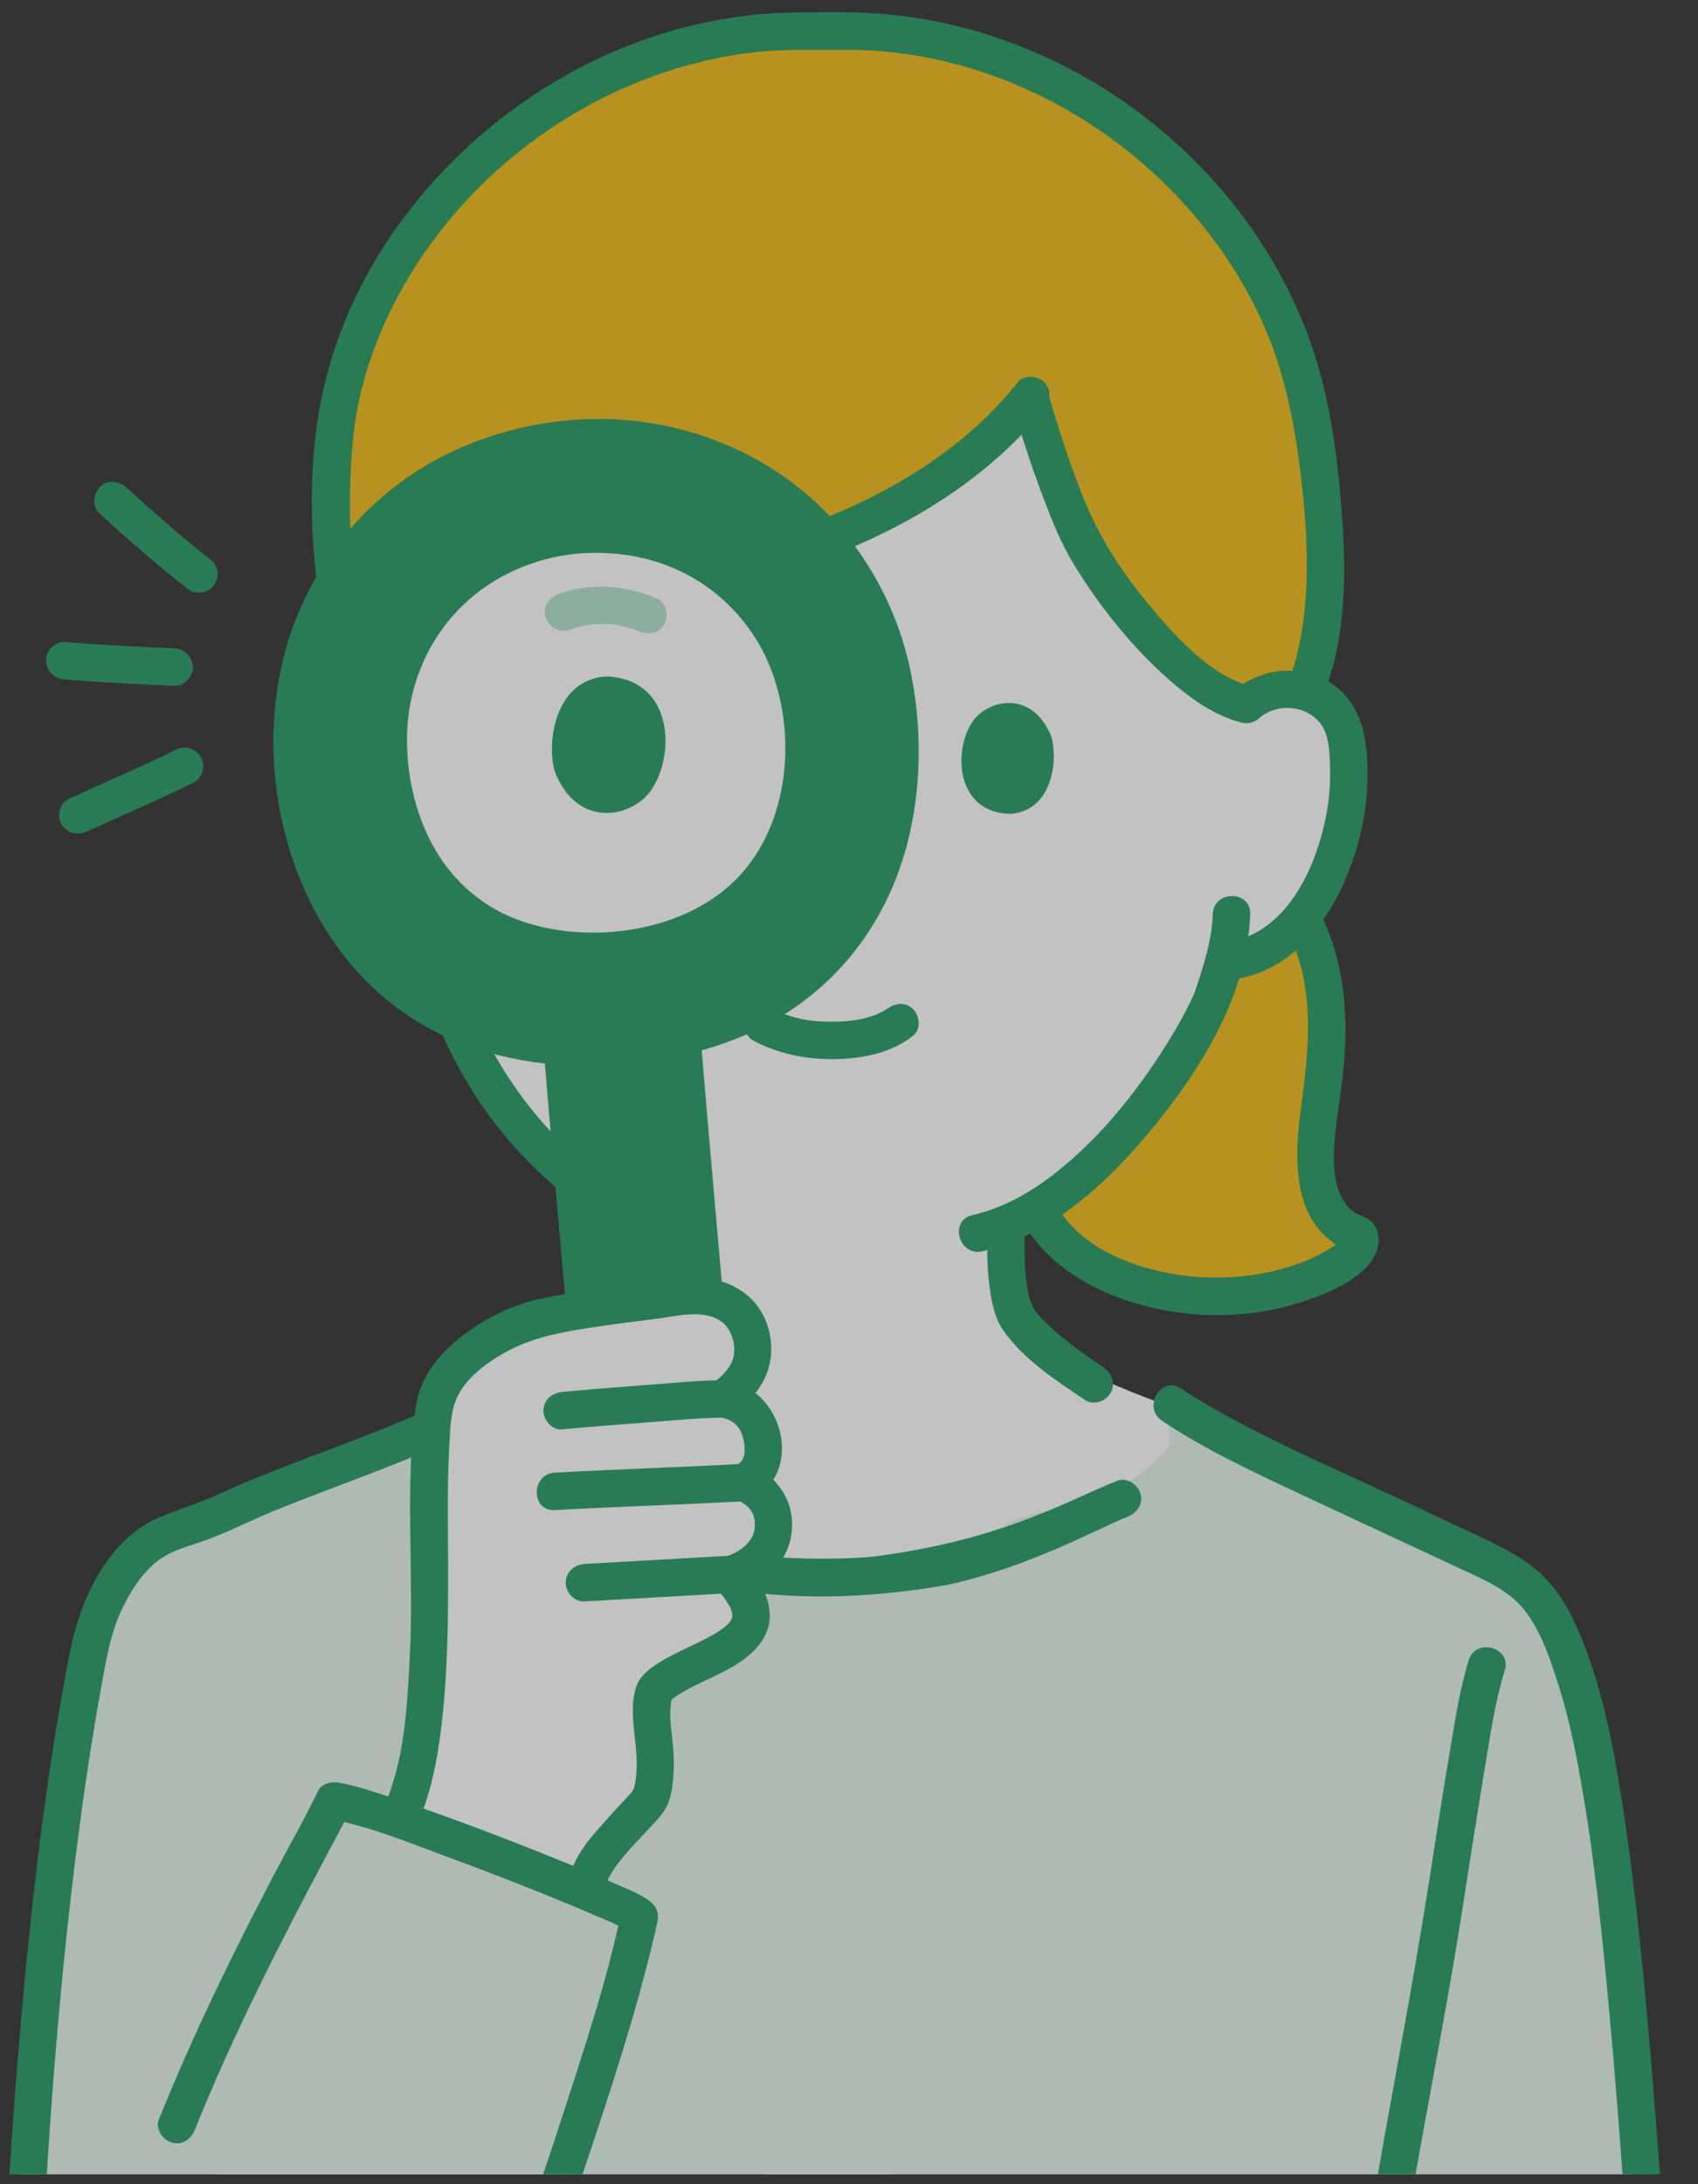 <svg width="77" height="99" viewBox="0 0 77 99" fill="none" xmlns="http://www.w3.org/2000/svg">
<rect x="0" y="0" width="77" height="99" fill="#333333" stroke="none"/>
<g opacity="0.7" clip-path="url(#clip0_323_8385)">
<path d="M60.185 46.572C60.177 45.987 60.14 45.446 60.079 44.946C59.901 43.607 59.533 42.531 59.027 41.601C58.755 41.944 58.449 42.263 58.1 42.544C57.374 43.124 56.459 43.531 55.499 43.587C55.315 44.279 55.106 44.863 55.005 45.172C54.396 46.824 51.158 52.297 46.984 54.795C47.245 55.187 47.4 55.419 47.4 55.419C48.404 56.925 50.667 58.212 53.333 58.618C56.221 59.057 58.954 58.413 60.729 57.324C61.033 57.14 61.352 56.914 61.546 56.61C61.613 56.5 61.67 56.38 61.673 56.253C61.677 56.2 61.663 55.995 61.599 55.974C60.008 55.436 59.573 53.792 59.651 52.123C59.732 50.447 60.157 48.732 60.185 47.056C60.187 46.892 60.187 46.73 60.185 46.572Z" fill="#F0BB1A"/>
<path d="M56.529 31.931C57.116 31.401 57.987 31.145 58.801 31.266C59.615 31.388 60.356 31.878 60.728 32.548C60.991 33.017 61.077 33.551 61.125 34.073C61.303 36.128 60.898 38.222 59.967 40.094C59.513 41.006 58.922 41.879 58.1 42.544C57.468 43.048 56.696 43.421 55.874 43.548L55.495 43.606C55.31 44.291 55.105 44.866 55.005 45.172C54.331 47.001 50.438 53.507 45.619 55.484C45.614 56.801 45.56 58.361 46.03 59.517C48.149 62.64 53.336 63.523 55.005 64.651C55.005 64.651 50.053 74.792 37.409 74.792C24.765 74.792 25.257 62.64 25.257 62.64C27.038 61.535 28.691 60.334 29.022 59.517C29.488 58.361 29.433 56.815 29.429 55.501C27.253 54.56 25.259 52.967 23.486 50.845C21.544 48.521 20.448 45.936 19.805 43.659C19.353 43.59 19.079 43.548 19.079 43.548C18.258 43.421 17.485 43.048 16.854 42.544C16.032 41.879 15.44 41.006 14.987 40.094C14.055 38.221 13.65 36.127 13.828 34.073C13.877 33.552 13.962 33.017 14.225 32.548C14.598 31.879 15.339 31.388 16.153 31.266C16.967 31.145 17.837 31.401 18.424 31.931C18.424 31.931 16.319 14.376 37.062 14.376C57.805 14.376 56.529 31.931 56.529 31.931Z" fill="white"/>
<path d="M59.525 19.4C59.453 18.981 59.379 18.593 59.308 18.245C57.334 8.563 47.582 0.877 37.356 1.439C27.129 0.878 17.377 8.563 15.403 18.245C14.868 20.856 14.932 25.324 15.418 27.409L16.397 31.244C17.137 31.198 17.896 31.454 18.425 31.931C22.466 29.127 29.322 24.257 32.872 21.204C32.58 23.016 31.543 26.099 32.85 25.781C38.307 24.518 43.537 21.97 46.699 17.994C47.366 20.341 48.467 23.512 49.276 24.898C50.422 26.859 53.74 31.272 56.529 31.931C57.117 31.401 57.987 31.145 58.801 31.266C58.921 31.284 59.039 31.31 59.155 31.343C60.576 28.052 60.097 22.737 59.525 19.4Z" fill="#F0BB1A"/>
<path d="M16.226 27.266C15.975 26.161 15.915 25.024 15.883 23.855C15.845 22.468 15.881 21.072 16.032 19.692C16.304 17.206 17.215 14.791 18.485 12.648C21.142 8.164 25.529 4.709 30.505 3.159C31.759 2.769 33.052 2.485 34.36 2.355C35.695 2.223 37.042 2.261 38.381 2.259C41.017 2.255 43.645 2.813 46.073 3.837C50.898 5.87 54.97 9.699 57.179 14.455C58.183 16.617 58.667 18.963 58.959 21.317C59.284 23.94 59.462 26.721 58.896 29.323C58.765 29.926 58.588 30.516 58.35 31.085C58.173 31.509 58.541 32.019 58.943 32.129C59.432 32.264 59.809 31.961 59.986 31.537C61.064 28.956 61.048 25.929 60.842 23.186C60.649 20.614 60.293 17.959 59.43 15.518C57.556 10.217 53.53 5.774 48.578 3.157C46.037 1.815 43.273 0.958 40.414 0.664C39.019 0.521 37.603 0.555 36.203 0.562C34.775 0.569 33.342 0.732 31.945 1.028C26.389 2.205 21.391 5.596 18.076 10.181C16.466 12.409 15.266 14.971 14.662 17.656C14.059 20.341 14.03 23.26 14.321 25.991C14.383 26.57 14.46 27.149 14.589 27.717C14.831 28.782 16.467 28.331 16.226 27.266Z" fill="#259A61"/>
<path d="M45.962 18.505C46.357 19.856 46.796 21.196 47.294 22.513C47.693 23.565 48.111 24.628 48.701 25.59C49.879 27.509 51.349 29.356 53.048 30.837C53.993 31.662 55.068 32.441 56.303 32.75C57.363 33.015 57.815 31.378 56.755 31.113C54.86 30.639 53.231 28.78 51.996 27.282C50.761 25.784 49.759 24.196 49.054 22.384C48.502 20.965 48.025 19.515 47.598 18.053C47.292 17.007 45.654 17.452 45.961 18.504L45.962 18.505Z" fill="#259A61"/>
<path d="M46.154 17.325C44.358 19.589 42.004 21.291 39.432 22.575C38.099 23.24 36.713 23.784 35.294 24.233C34.553 24.468 33.804 24.677 33.049 24.862C32.956 24.885 32.858 24.903 32.766 24.93C32.627 24.971 32.607 24.901 32.721 24.954C32.669 24.93 32.606 24.885 32.783 24.971C32.867 25.012 32.918 25.03 32.993 25.095C33.064 25.157 33.075 25.21 33.075 25.214C33.076 25.189 33.059 25.052 33.058 25.167C33.057 25.296 33.055 25.086 33.054 25.061C33.046 23.891 33.487 22.647 33.69 21.43C33.83 20.59 32.942 20.029 32.272 20.604C28.709 23.66 24.84 26.377 21.012 29.086C20.009 29.794 19.005 30.498 17.996 31.198C17.62 31.459 17.448 31.942 17.692 32.359C17.91 32.731 18.475 32.926 18.853 32.664C22.849 29.891 26.82 27.069 30.661 24.083C31.613 23.343 32.556 22.59 33.472 21.804L32.054 20.979C31.838 22.277 31.385 23.574 31.358 24.898C31.346 25.447 31.455 26.042 31.915 26.393C32.535 26.866 33.322 26.549 33.995 26.374C37.276 25.522 40.51 24.208 43.3 22.262C44.815 21.206 46.204 19.974 47.354 18.525C47.638 18.166 47.704 17.675 47.354 17.325C47.058 17.03 46.44 16.964 46.154 17.325Z" fill="#259A61"/>
<path d="M58.391 42.213C59.7 44.808 59.338 47.669 58.97 50.437C58.65 52.851 58.66 55.811 61.373 56.792L60.999 56.574L61.038 56.619L60.819 56.244C60.785 56.121 60.887 56.174 60.779 56.224C60.692 56.265 60.608 56.387 60.529 56.445C60.297 56.616 60.029 56.756 59.773 56.888C59.29 57.136 58.783 57.324 58.262 57.476C56.977 57.852 55.639 57.973 54.306 57.878C52.132 57.724 49.426 56.881 48.132 54.991C47.519 54.095 46.047 54.943 46.666 55.847C47.867 57.602 49.892 58.66 51.908 59.189C54.2 59.791 56.716 59.756 58.977 59.032C59.978 58.712 61.107 58.258 61.882 57.522C62.274 57.149 62.551 56.653 62.509 56.102C62.488 55.826 62.403 55.571 62.199 55.374C61.975 55.159 61.639 55.11 61.387 54.928C60.786 54.496 60.562 53.701 60.509 52.992C60.42 51.818 60.644 50.635 60.803 49.477C61.183 46.712 61.139 43.898 59.856 41.357C59.364 40.382 57.9 41.24 58.391 42.214L58.391 42.213Z" fill="#259A61"/>
<path d="M57.129 32.531C57.943 31.836 59.32 31.965 59.93 32.866C60.253 33.343 60.283 33.992 60.307 34.548C60.338 35.262 60.307 35.986 60.187 36.692C59.758 39.196 58.438 42.25 55.649 42.729C55.197 42.807 54.943 43.362 55.056 43.773C55.188 44.251 55.647 44.443 56.1 44.365C58.989 43.869 60.703 41.141 61.494 38.536C61.906 37.178 62.084 35.726 61.992 34.31C61.901 32.91 61.477 31.593 60.187 30.865C58.805 30.085 57.118 30.316 55.929 31.331C55.581 31.628 55.623 32.225 55.929 32.531C56.275 32.876 56.78 32.829 57.129 32.531L57.129 32.531Z" fill="#259A61"/>
<path d="M54.996 41.434C54.97 42.254 54.779 43.054 54.545 43.838C54.455 44.141 54.355 44.441 54.255 44.742C54.227 44.823 54.201 44.904 54.172 44.985C54.148 45.048 54.043 45.283 54.152 45.04C53.791 45.845 53.354 46.614 52.885 47.361C51.524 49.531 49.86 51.597 47.837 53.184C46.722 54.058 45.475 54.761 44.093 55.078C43.029 55.323 43.48 56.96 44.544 56.715C47.389 56.061 49.77 54.009 51.645 51.862C53.165 50.121 54.592 48.155 55.553 46.042C56.199 44.62 56.642 42.994 56.693 41.434C56.729 40.342 55.032 40.343 54.996 41.434L54.996 41.434Z" fill="#259A61"/>
<path d="M19.025 31.331C17.994 30.451 16.555 30.125 15.272 30.631C13.882 31.179 13.187 32.349 13.011 33.788C12.677 36.515 13.406 39.619 15.05 41.84C15.986 43.105 17.273 44.094 18.854 44.366C19.305 44.443 19.768 44.245 19.898 43.773C20.01 43.365 19.759 42.807 19.305 42.729C16.516 42.25 15.196 39.196 14.767 36.692C14.651 36.012 14.619 35.316 14.644 34.627C14.665 34.043 14.691 33.371 15.024 32.867C15.624 31.958 17.018 31.842 17.825 32.532C18.173 32.829 18.683 32.873 19.025 32.532C19.33 32.227 19.375 31.63 19.025 31.331L19.025 31.331Z" fill="#259A61"/>
<path d="M18.375 41.159C18.825 43.755 19.629 46.303 20.921 48.608C22.397 51.239 24.551 53.588 27.096 55.217C28.41 56.057 29.87 56.686 31.393 57.028C32.457 57.268 32.911 55.632 31.844 55.392C26.562 54.204 22.611 49.448 20.949 44.491C20.536 43.257 20.234 41.99 20.012 40.708C19.933 40.256 19.379 40.002 18.968 40.116C18.49 40.247 18.297 40.706 18.375 41.159Z" fill="#259A61"/>
<path d="M0.537 105.52C1.166 90.015 2.633 79.957 3.68 74.719C4.031 72.964 4.911 71.236 6.09 70.214C7.059 69.375 8.342 69.219 9.379 68.725C13.146 66.929 17.71 65.652 21.366 63.692L24.393 61.59C26.698 68.447 29.349 76.351 31.826 83.255C33.548 88.056 35.483 93.138 37.231 97.972C39.148 92.618 40.635 78.464 42.523 73.203C44.999 66.298 48.911 70.214 53.012 65.575V63.692C55.835 65.594 60.888 67.796 64.81 69.691C66.016 70.274 67.737 70.968 68.783 71.804C69.827 72.64 70.617 74.486 71.243 76.574C73.421 83.835 74.498 103.771 75.65 126.703H11.148C11.268 125.055 11.441 123.092 11.624 121.076C9.492 121.709 6.847 121.454 4.716 120.141C1.175 117.959 0.17 112.682 0.537 105.52Z" fill="#E4F3EC"/>
<path d="M44.769 55.674C44.764 56.496 44.753 57.321 44.851 58.139C44.939 58.873 45.066 59.678 45.497 60.3C46.41 61.618 47.89 62.568 49.196 63.454C49.575 63.711 50.136 63.526 50.357 63.149C50.602 62.731 50.433 62.246 50.053 61.988C49.419 61.558 48.789 61.119 48.196 60.633C47.939 60.423 47.687 60.205 47.449 59.974C47.344 59.873 47.243 59.77 47.145 59.662C47.096 59.607 47.047 59.552 47.001 59.495C46.906 59.38 47.097 59.643 46.962 59.443C46.701 59.055 46.588 58.536 46.528 57.961C46.448 57.202 46.461 56.436 46.466 55.674C46.473 54.581 44.776 54.58 44.769 55.674Z" fill="#259A61"/>
<path d="M28.582 55.756C28.587 56.501 28.599 57.252 28.518 57.995C28.483 58.313 28.42 58.629 28.327 58.936C28.302 59.022 28.275 59.108 28.242 59.192C28.266 59.131 28.269 59.14 28.24 59.195C28.214 59.244 28.047 59.49 28.144 59.365C27.801 59.809 27.34 60.18 26.894 60.516C26.232 61.016 25.533 61.468 24.829 61.907C23.904 62.483 24.755 63.952 25.686 63.372C26.44 62.903 27.184 62.416 27.89 61.877C28.488 61.419 29.073 60.944 29.523 60.334C29.943 59.764 30.081 59.025 30.173 58.339C30.287 57.481 30.284 56.619 30.279 55.756C30.272 54.664 28.575 54.662 28.582 55.756Z" fill="#259A61"/>
<path d="M40.938 97.391C42.11 94.299 43.269 91.25 44.604 87.677C46.724 82.007 49.101 75.795 51.158 69.665C50.498 69.883 50.005 70.036 49.935 70.03C46.143 71.477 40.619 72.066 36.737 72.057C33.037 72.048 28.084 71.282 24.563 70.378L24.342 70.326C26.315 76.249 28.554 82.233 30.59 87.677C32.915 93.897 35.24 100.117 37.566 106.338C38.797 103.038 39.873 100.197 40.938 97.391Z" fill="#E4F3EC"/>
<path d="M27.759 71.034C30.286 71.704 32.906 72.138 35.515 72.306C37.986 72.466 40.493 72.261 42.93 71.843C46.678 71.034 49.816 69.263 51.125 68.751C51.551 68.583 51.848 68.182 51.718 67.707C51.606 67.3 51.103 66.946 50.674 67.114C48.434 67.992 45.458 69.829 39.484 70.568C37.075 70.749 34.683 70.623 32.297 70.248C30.922 70.031 29.555 69.755 28.21 69.398C27.153 69.118 26.702 70.754 27.759 71.035L27.759 71.034Z" fill="#259A61"/>
<path d="M52.697 64.4C54.688 65.731 56.891 66.748 59.054 67.762C61.399 68.861 63.749 69.95 66.097 71.044C67.099 71.512 68.281 71.987 69.017 72.846C69.794 73.752 70.222 74.989 70.588 76.105C71.026 77.439 71.335 78.807 71.59 80.187C72.263 83.82 72.628 87.41 72.972 91.13C73.438 96.189 73.778 101.259 74.086 106.329C74.45 112.33 74.76 118.334 75.064 124.339C75.104 125.127 75.144 125.915 75.183 126.703C75.238 127.79 76.935 127.797 76.88 126.703C76.57 120.534 76.258 114.364 75.895 108.197C75.586 102.94 75.246 97.683 74.787 92.437C74.439 88.479 74.047 84.512 73.379 80.594C73.154 79.273 72.898 77.953 72.534 76.662C72.197 75.469 71.785 74.276 71.223 73.168C70.66 72.061 69.91 71.205 68.847 70.558C67.764 69.899 66.579 69.419 65.438 68.871C64.256 68.303 63.063 67.756 61.871 67.206C59.523 66.122 57.151 65.055 54.905 63.768C54.446 63.505 53.994 63.229 53.554 62.935C52.643 62.326 51.793 63.795 52.697 64.4V64.4Z" fill="#259A61"/>
<path d="M64.137 126.704C63.846 122.745 63.438 118.795 63.098 114.84C62.965 113.305 62.829 111.767 62.765 110.227C62.719 109.129 62.806 108.045 62.929 106.954C63.674 100.367 65.173 93.722 66.224 87.113C66.586 84.831 66.93 82.545 67.311 80.266C67.564 78.745 67.785 77.185 68.237 75.707C68.557 74.66 66.92 74.212 66.6 75.255C66.203 76.553 65.997 77.918 65.769 79.253C65.433 81.218 65.133 83.189 64.824 85.158C64.269 88.694 63.624 92.209 62.986 95.73C62.378 99.079 61.807 102.44 61.371 105.816C61.215 107.025 61.045 108.251 61.048 109.472C61.051 110.84 61.183 112.212 61.294 113.574C61.651 117.953 62.118 122.322 62.44 126.703C62.474 127.16 62.806 127.552 63.289 127.552C63.722 127.552 64.171 127.163 64.138 126.703L64.137 126.704Z" fill="#259A61"/>
<path d="M1.768 105.52C2.071 98.081 2.592 90.641 3.546 83.255C3.827 81.082 4.174 78.757 4.58 76.522C4.804 75.286 5.002 74.024 5.556 72.883C5.935 72.103 6.432 71.318 7.12 70.772C7.809 70.226 8.71 70.05 9.512 69.744C10.538 69.353 11.522 68.844 12.542 68.433C13.623 67.996 14.714 67.587 15.803 67.172C17.964 66.35 20.132 65.514 22.177 64.425C23.141 63.912 22.285 62.446 21.32 62.959C17.616 64.931 13.538 66.052 9.735 67.804C8.915 68.182 8.049 68.421 7.221 68.778C6.341 69.159 5.635 69.75 5.047 70.502C3.96 71.893 3.425 73.524 3.099 75.235C2.081 80.567 1.453 85.978 0.97 91.381C0.549 96.085 0.263 100.801 0.071 105.519C0.026 106.612 1.723 106.609 1.768 105.519L1.768 105.52Z" fill="#259A61"/>
<path d="M34.17 47.17C35.297 47.766 36.511 48.013 37.785 48.005C39.071 47.997 40.38 47.748 41.412 46.944C41.773 46.662 41.708 46.04 41.412 45.744C41.055 45.387 40.575 45.462 40.212 45.744C40.463 45.549 40.245 45.714 40.181 45.755C40.107 45.802 40.031 45.846 39.954 45.887C39.901 45.914 39.635 46.026 39.846 45.945C39.742 45.985 39.639 46.025 39.533 46.059C38.87 46.272 38.373 46.312 37.667 46.308C36.975 46.304 36.532 46.261 35.886 46.068C35.772 46.034 35.66 45.993 35.547 45.955C35.51 45.942 35.475 45.923 35.438 45.912C35.647 45.973 35.498 45.939 35.442 45.913C35.302 45.847 35.164 45.778 35.027 45.705C34.622 45.491 34.104 45.602 33.866 46.01C33.642 46.393 33.764 46.955 34.17 47.17Z" fill="#259A61"/>
<path d="M47.669 33.373C47.978 34.379 47.776 36.692 45.871 36.889C43.354 36.874 43.22 34.077 44.067 32.763C44.761 31.686 46.802 31.238 47.669 33.373Z" fill="#259A61"/>
<path d="M25.909 19.886C17.8 20.542 12.704 27.276 13.298 34.624C13.986 43.132 19.725 48.08 28.134 47.4C36.739 46.703 41.413 40.913 40.724 32.406C40.126 25.007 33.988 19.233 25.909 19.886Z" fill="#259A61"/>
<path d="M26.261 24.239C20.718 24.687 17.234 29.29 17.64 34.314C18.111 40.129 22.034 43.512 27.783 43.047C33.665 42.571 36.86 38.613 36.39 32.797C35.98 27.74 31.785 23.793 26.261 24.239Z" fill="white"/>
<path d="M25.508 47.612C25.672 49.649 26.604 60.127 26.84 63.051C26.982 64.807 28.426 65.822 29.785 65.712C31.591 65.566 32.433 64.698 32.264 62.612C32.017 59.56 31.187 50.265 30.954 47.382L25.508 47.612Z" fill="#259A61"/>
<path d="M25.909 19.038C22.63 19.317 19.513 20.54 17.061 22.762C14.841 24.773 13.299 27.529 12.708 30.464C11.549 36.224 13.66 42.98 18.765 46.205C21.25 47.775 24.241 48.387 27.154 48.302C30.159 48.214 33.252 47.499 35.791 45.835C38.105 44.319 39.807 42.106 40.747 39.509C41.773 36.675 41.9 33.423 41.304 30.482C40.703 27.509 39.145 24.712 36.891 22.676C34.519 20.533 31.5 19.287 28.321 19.034C27.518 18.97 26.712 18.977 25.909 19.038C25.452 19.073 25.061 19.403 25.061 19.887C25.061 20.319 25.45 20.771 25.909 20.735C28.814 20.512 31.705 21.123 34.167 22.71C36.413 24.157 38.165 26.367 39.086 28.874C40.041 31.473 40.202 34.437 39.651 37.131C39.156 39.547 38.046 41.716 36.226 43.371C34.347 45.08 31.849 46.027 29.314 46.417C26.639 46.83 23.792 46.662 21.278 45.611C19.07 44.688 17.217 43.027 16.008 40.936C14.64 38.571 14.015 35.705 14.109 32.978C14.2 30.297 15.134 27.632 16.799 25.52C18.549 23.302 21.011 21.765 23.747 21.09C24.459 20.915 25.179 20.797 25.909 20.735C26.366 20.696 26.758 20.373 26.758 19.887C26.758 19.458 26.369 18.999 25.909 19.038L25.909 19.038Z" fill="#259A61"/>
<path d="M24.659 47.612C25.063 52.595 25.537 57.572 25.951 62.555C26.015 63.335 26.102 64.088 26.507 64.779C26.956 65.546 27.681 66.117 28.521 66.399C29.93 66.874 31.873 66.399 32.667 65.079C33.38 63.895 33.098 62.409 32.987 61.105C32.866 59.68 32.742 58.256 32.618 56.831C32.344 53.681 32.058 50.533 31.803 47.381C31.765 46.925 31.439 46.533 30.954 46.533C30.524 46.533 30.068 46.922 30.105 47.381C30.314 49.957 30.546 52.532 30.77 55.107C30.899 56.58 31.028 58.053 31.155 59.527C31.251 60.638 31.387 61.757 31.432 62.871C31.445 63.204 31.438 63.514 31.367 63.801C31.348 63.877 31.327 63.953 31.3 64.027C31.239 64.2 31.268 64.105 31.283 64.072C31.247 64.148 31.204 64.223 31.157 64.294C31.063 64.435 31.208 64.248 31.083 64.381C30.949 64.523 31.035 64.458 30.864 64.559C30.724 64.642 30.665 64.669 30.581 64.697C30.272 64.803 29.991 64.859 29.68 64.87C29.096 64.89 28.49 64.636 28.103 64.126C27.763 63.678 27.698 63.155 27.653 62.615C27.445 60.111 27.224 57.609 27.005 55.107C26.786 52.604 26.559 50.111 26.356 47.611C26.319 47.155 25.993 46.763 25.508 46.763C25.077 46.763 24.622 47.152 24.659 47.611V47.612Z" fill="#259A61"/>
<path d="M26.261 23.391C23.957 23.591 21.788 24.433 20.056 25.985C18.483 27.395 17.384 29.353 16.973 31.422C16.169 35.472 17.648 40.183 21.23 42.455C22.985 43.568 25.111 44 27.169 43.931C29.254 43.861 31.401 43.36 33.161 42.203C36.715 39.868 37.871 35.37 37.032 31.352C36.117 26.975 32.388 23.769 27.961 23.392C27.395 23.344 26.828 23.349 26.261 23.391C25.804 23.425 25.413 23.756 25.413 24.239C25.413 24.672 25.801 25.122 26.261 25.087C28.193 24.943 30.099 25.332 31.742 26.383C33.219 27.327 34.388 28.779 34.998 30.423C36.193 33.641 35.688 37.743 33.157 40.073C30.685 42.348 26.365 42.865 23.245 41.597C21.794 41.008 20.557 39.911 19.753 38.542C18.832 36.975 18.411 35.072 18.46 33.253C18.516 31.245 19.285 29.26 20.652 27.779C22.111 26.199 24.125 25.273 26.261 25.087C26.718 25.048 27.109 24.726 27.109 24.239C27.109 23.811 26.72 23.35 26.261 23.39L26.261 23.391Z" fill="#259A61"/>
<path d="M16.749 86.14C17.408 83.734 18.715 81.712 19.047 79.228C19.37 76.803 19.528 74.267 19.503 71.819C19.475 69.116 19.363 66.227 19.683 63.886C19.942 61.995 22.184 60.398 24.472 59.739C26.3 59.318 29.562 58.964 30.707 58.804C32.136 58.605 33.414 58.924 33.895 60.074C34.492 61.504 33.94 62.599 32.78 63.404C33.972 63.563 34.475 64.501 34.571 65.213C34.639 65.715 34.767 66.643 33.756 67.194C34.708 67.613 35.038 68.349 35.075 68.897C35.149 69.992 34.521 70.963 33.085 71.39C36.149 74.691 31.133 75.007 29.69 76.602C29.314 77.728 29.795 79.019 29.711 80.21C29.61 81.634 29.515 81.525 28.566 82.571C26.986 84.311 26.567 84.653 26.274 87.089L16.749 86.14L16.749 86.14Z" fill="white"/>
<path d="M17.567 86.366C17.965 84.946 18.594 83.615 19.113 82.239C19.668 80.768 19.911 79.286 20.073 77.728C20.408 74.496 20.304 71.284 20.309 68.043C20.311 67.247 20.324 66.451 20.368 65.656C20.404 65.023 20.409 64.342 20.582 63.727C20.891 62.632 21.936 61.846 22.881 61.315C23.972 60.701 25.121 60.444 26.344 60.246C27.48 60.062 28.622 59.919 29.764 59.775C30.693 59.658 31.988 59.29 32.794 59.963C33.18 60.285 33.36 60.938 33.276 61.432C33.189 61.943 32.767 62.375 32.351 62.672C31.829 63.044 31.761 64.094 32.554 64.223C32.886 64.276 33.187 64.365 33.417 64.624C33.603 64.834 33.657 65.01 33.73 65.314C33.766 65.463 33.712 65.127 33.739 65.348C33.747 65.411 33.753 65.474 33.758 65.537C33.765 65.646 33.768 65.86 33.764 65.893C33.761 65.912 33.693 66.131 33.672 66.164C33.587 66.297 33.468 66.38 33.327 66.463C32.816 66.763 32.734 67.65 33.327 67.928C33.677 68.092 33.989 68.286 34.154 68.646C34.154 68.646 34.224 68.871 34.237 68.963C34.211 68.781 34.232 69.099 34.231 69.109C34.231 69.149 34.218 69.315 34.219 69.303C34.118 69.939 33.527 70.362 32.859 70.573C32.235 70.769 32.047 71.512 32.484 71.991C32.712 72.241 32.91 72.493 33.075 72.788C33.103 72.838 33.131 72.892 33.153 72.945C33.097 72.813 33.157 72.967 33.167 73.002C33.184 73.06 33.199 73.119 33.212 73.178C33.17 72.987 33.209 73.164 33.209 73.218C33.209 73.235 33.187 73.434 33.211 73.291C33.234 73.146 33.197 73.342 33.188 73.355C33.172 73.379 33.108 73.53 33.209 73.32C33.189 73.362 33.153 73.408 33.138 73.453C33.124 73.495 33.02 73.619 33.147 73.458C33.121 73.49 33.093 73.525 33.064 73.555C32.968 73.65 32.874 73.743 32.768 73.827C32.912 73.712 32.662 73.895 32.617 73.924C32.522 73.987 32.423 74.045 32.325 74.102C32.08 74.242 31.828 74.368 31.575 74.49C31.101 74.721 30.617 74.936 30.159 75.198C29.619 75.507 29.007 75.894 28.828 76.52C28.538 77.538 28.812 78.582 28.864 79.609C28.884 80.004 28.87 80.416 28.808 80.808C28.83 80.669 28.78 80.926 28.78 80.926C28.767 80.973 28.755 81.019 28.741 81.066C28.698 81.217 28.738 81.078 28.753 81.048C28.718 81.117 28.678 81.18 28.636 81.244C28.563 81.355 28.773 81.092 28.612 81.27C28.575 81.312 28.538 81.353 28.501 81.395C28.384 81.524 28.262 81.65 28.144 81.778C27.857 82.088 27.573 82.4 27.292 82.715C26.82 83.243 26.352 83.795 26.053 84.443C25.667 85.282 25.537 86.181 25.424 87.091C25.368 87.546 25.855 87.939 26.273 87.939C26.779 87.939 27.065 87.547 27.122 87.091C27.18 86.618 27.257 86.144 27.39 85.686C27.5 85.305 27.565 85.15 27.798 84.784C28.212 84.134 28.938 83.415 29.537 82.772C29.785 82.505 30.049 82.232 30.218 81.905C30.43 81.496 30.485 81.048 30.528 80.596C30.59 79.952 30.544 79.331 30.473 78.69C30.403 78.067 30.324 77.439 30.507 76.83L30.289 77.205C30.348 77.141 30.411 77.082 30.475 77.023C30.506 76.993 30.669 76.872 30.517 76.983C30.656 76.882 30.801 76.79 30.949 76.703C31.248 76.527 31.56 76.374 31.872 76.224C32.511 75.917 33.17 75.629 33.741 75.204C34.371 74.734 34.884 74.104 34.905 73.282C34.93 72.311 34.306 71.473 33.684 70.791L33.31 72.21C34.59 71.807 35.692 70.924 35.889 69.53C36.075 68.208 35.389 67.029 34.184 66.464V67.929C36.449 66.598 35.477 62.987 33.005 62.587L33.208 64.139C34.423 63.271 35.213 62.034 34.911 60.496C34.614 58.991 33.463 58.1 31.982 57.932C31.647 57.895 31.309 57.895 30.973 57.927C30.798 57.943 30.624 57.969 30.45 57.992C30.328 58.009 30.602 57.972 30.468 57.99C30.402 57.998 30.336 58.007 30.27 58.015C29.711 58.087 29.151 58.155 28.592 58.228C27.241 58.403 25.884 58.575 24.551 58.855C23.103 59.159 21.677 59.913 20.563 60.88C20.047 61.328 19.572 61.877 19.261 62.489C18.918 63.166 18.824 63.859 18.75 64.606C18.41 68.067 18.766 71.556 18.586 75.025C18.486 76.943 18.396 78.949 17.822 80.793C17.281 82.534 16.424 84.158 15.931 85.916C15.635 86.969 17.272 87.419 17.567 86.367L17.567 86.366Z" fill="#259A61"/>
<path d="M25.492 64.789C26.775 64.665 28.061 64.568 29.346 64.471C30.487 64.385 31.635 64.269 32.78 64.253C33.871 64.238 33.874 62.541 32.78 62.556C31.635 62.571 30.487 62.688 29.346 62.774C28.061 62.87 26.775 62.968 25.492 63.091C25.036 63.136 24.643 63.45 24.643 63.94C24.643 64.365 25.033 64.833 25.492 64.789Z" fill="#259A61"/>
<path d="M25.159 68.447C28.023 68.284 30.892 68.205 33.756 68.044C34.842 67.983 34.849 66.285 33.756 66.347C30.892 66.508 28.024 66.588 25.159 66.75C24.073 66.811 24.066 68.509 25.159 68.447Z" fill="#259A61"/>
<path d="M26.502 72.586C28.721 72.46 30.94 72.334 33.158 72.208C33.616 72.182 34.007 71.836 34.007 71.359C34.007 70.92 33.618 70.485 33.158 70.511C30.94 70.637 28.721 70.763 26.502 70.888C26.045 70.914 25.654 71.26 25.654 71.737C25.654 72.177 26.042 72.612 26.502 72.586Z" fill="#259A61"/>
<path d="M25.141 34.915C24.8 33.666 25.136 30.829 27.48 30.66C30.568 30.775 30.625 34.219 29.535 35.804C28.642 37.102 26.123 37.574 25.141 34.915Z" fill="#259A61"/>
<path d="M7.942 33.993C6.355 34.789 4.715 35.474 3.103 36.216C2.698 36.403 2.567 37.018 2.798 37.377C3.068 37.795 3.527 37.881 3.96 37.682C5.572 36.94 7.211 36.255 8.799 35.459C9.196 35.26 9.34 34.666 9.103 34.298C8.841 33.891 8.367 33.78 7.942 33.993Z" fill="#259A61"/>
<path d="M7.899 29.39C6.244 29.311 4.588 29.238 2.937 29.098C2.494 29.061 2.069 29.516 2.089 29.947C2.11 30.439 2.462 30.755 2.937 30.796C4.588 30.936 6.244 31.008 7.899 31.087C8.343 31.108 8.767 30.681 8.747 30.238C8.726 29.76 8.374 29.412 7.899 29.39Z" fill="#259A61"/>
<path d="M9.449 25.287C9.539 25.357 9.502 25.329 9.434 25.275C9.398 25.247 9.363 25.219 9.327 25.191C9.246 25.128 9.165 25.063 9.085 24.999C8.912 24.861 8.74 24.721 8.57 24.58C8.233 24.301 7.901 24.018 7.57 23.732C6.946 23.191 6.331 22.639 5.719 22.084C5.391 21.785 4.839 21.735 4.519 22.084C4.221 22.409 4.169 22.965 4.519 23.284C5.84 24.484 7.178 25.663 8.592 26.752C8.753 26.877 9.06 26.889 9.246 26.838C9.443 26.784 9.656 26.631 9.753 26.448C9.857 26.251 9.909 26.012 9.838 25.794C9.765 25.569 9.633 25.43 9.448 25.287L9.449 25.287Z" fill="#259A61"/>
<path d="M20.3 111.963C23.81 104.577 28.154 90.951 28.996 86.872C27.938 86.103 17.522 82.048 15.148 81.618C14.473 83.036 10.708 89.609 8.019 96.299L20.3 111.963Z" fill="#E4F3EC"/>
<path d="M8.838 96.525C10.615 92.116 12.791 87.883 15.023 83.691C15.313 83.146 15.613 82.603 15.88 82.046L14.921 82.436C16.765 82.779 18.576 83.536 20.327 84.18C21.491 84.608 22.649 85.05 23.801 85.506C24.346 85.721 24.891 85.94 25.433 86.163C25.959 86.379 26.185 86.473 26.682 86.688C27.307 86.959 28.007 87.208 28.567 87.605L28.177 86.647C27.546 89.681 26.558 92.661 25.605 95.605C24.297 99.647 22.885 103.661 21.286 107.598C20.578 109.34 19.859 111.104 18.938 112.745C17.819 114.736 16.453 116.633 14.837 118.25C14.174 118.914 13.472 119.532 12.622 119.943C11.701 120.388 10.649 120.562 9.634 120.559C8.53 120.556 7.402 120.336 6.395 119.875C5.561 119.492 4.953 119.079 4.358 118.449C3.265 117.291 2.642 115.692 2.264 114.084C1.756 111.916 1.667 109.664 1.702 107.446C1.712 106.804 1.735 106.162 1.767 105.521C1.822 104.429 0.124 104.432 0.07 105.521C-0.056 108.038 -0.039 110.57 0.346 113.067C0.636 114.954 1.175 116.888 2.244 118.491C4.688 122.156 10.208 123.44 14.005 121.122C15.952 119.933 17.479 117.97 18.783 116.141C20.044 114.373 21.025 112.486 21.892 110.501C23.666 106.434 25.178 102.251 26.586 98.046C27.712 94.682 28.827 91.286 29.649 87.832C29.707 87.588 29.762 87.344 29.813 87.098C29.897 86.698 29.749 86.371 29.423 86.14C28.949 85.803 28.365 85.587 27.837 85.354C26.834 84.911 25.818 84.495 24.799 84.087C22.535 83.182 20.252 82.314 17.938 81.542C17.099 81.262 16.245 80.962 15.373 80.8C15.025 80.736 14.584 80.836 14.415 81.19C13.804 82.464 13.095 83.695 12.439 84.946C11.294 87.13 10.186 89.335 9.151 91.573C8.465 93.057 7.813 94.557 7.201 96.074C7.03 96.499 7.388 97.006 7.794 97.118C8.278 97.251 8.666 96.952 8.838 96.525V96.525Z" fill="#259A61"/>
<path d="M25.779 28.558C26.074 28.452 26.372 28.382 26.68 28.32C26.777 28.306 26.767 28.306 26.652 28.322C26.696 28.316 26.74 28.311 26.784 28.307C26.85 28.3 26.917 28.295 26.983 28.291C27.138 28.281 27.294 28.279 27.449 28.283C27.597 28.288 27.771 28.28 27.914 28.318C27.704 28.263 27.911 28.319 27.953 28.326C28.04 28.341 28.127 28.358 28.214 28.378C28.366 28.412 28.515 28.453 28.663 28.501C28.727 28.522 28.79 28.544 28.852 28.567C28.894 28.582 28.935 28.598 28.977 28.615C28.877 28.572 28.87 28.569 28.958 28.608C29.363 28.787 29.888 28.74 30.119 28.303C30.314 27.935 30.248 27.334 29.814 27.142C28.401 26.518 26.797 26.393 25.328 26.922C24.912 27.072 24.587 27.507 24.735 27.966C24.868 28.376 25.332 28.719 25.779 28.558Z" fill="#B4E3CD"/>
</g>
<defs>
<clipPath id="clip0_323_8385">
<rect width="77" height="98" fill="white" transform="translate(0 0.553)"/>
</clipPath>
</defs>
</svg>
